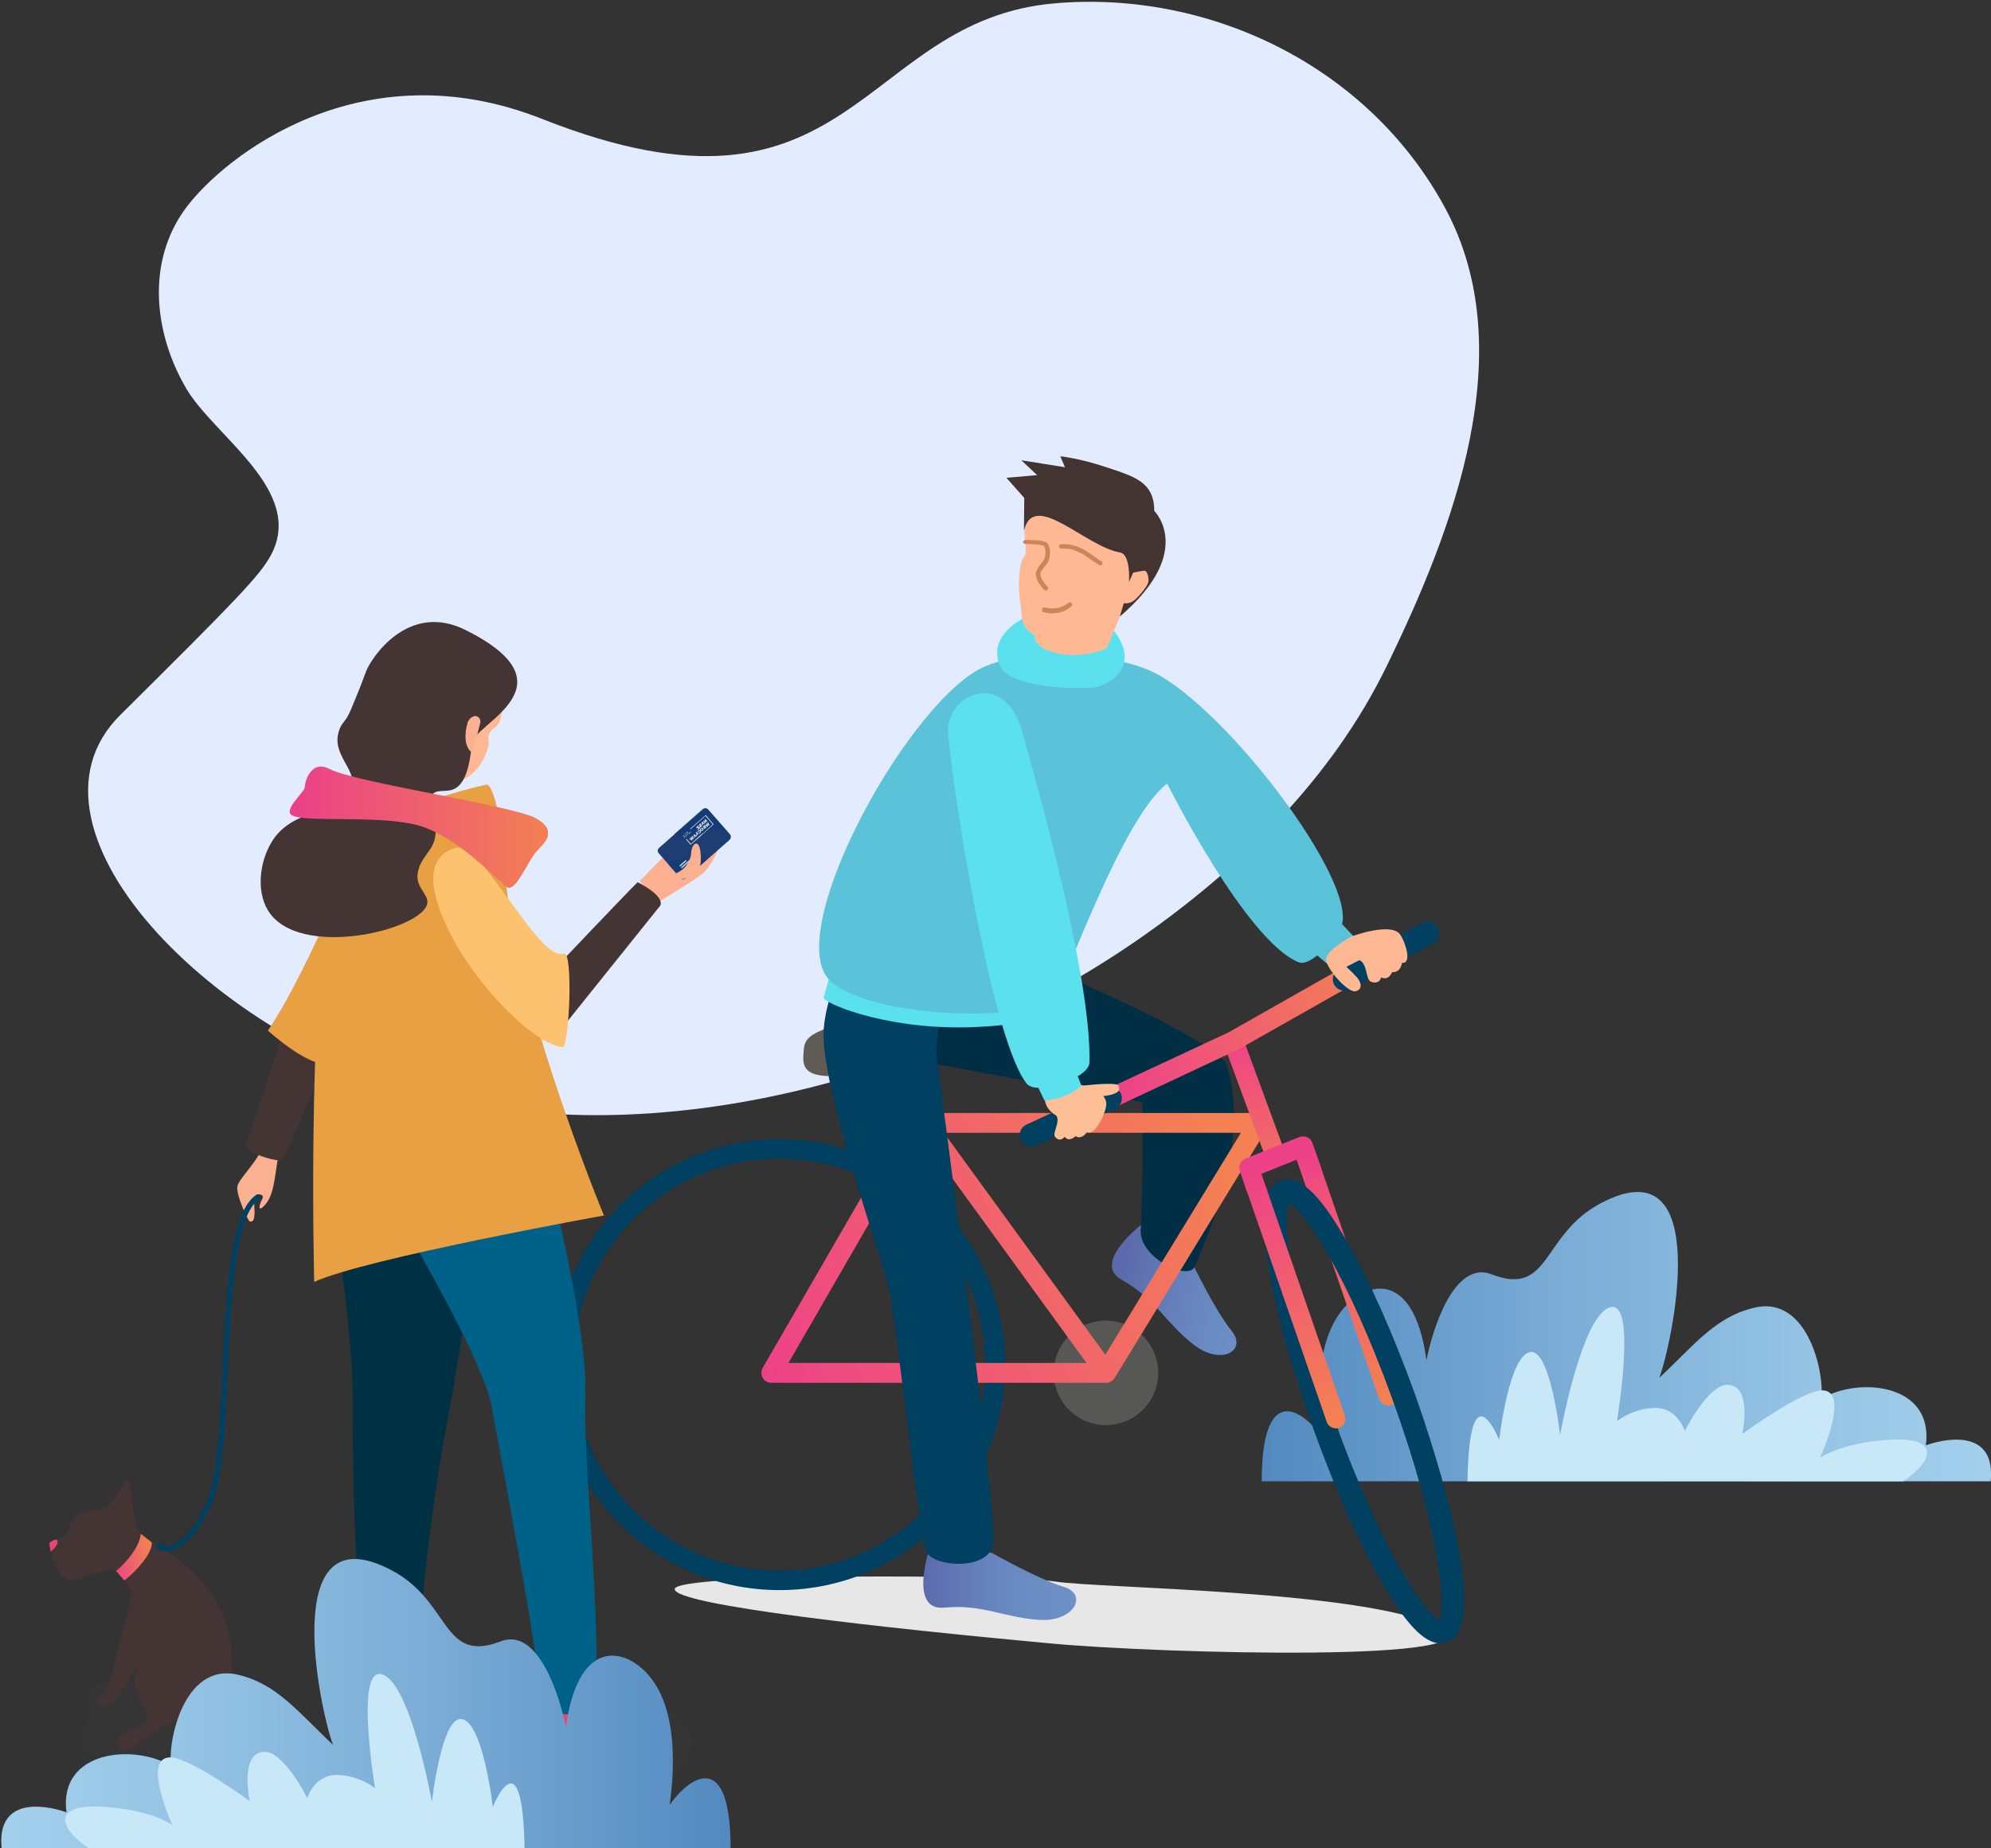 <svg xmlns="http://www.w3.org/2000/svg" viewBox="0 0 602 559" enable-background="new 0 0 602 559"><rect x="0" y="0" width="602" height="559" fill="#333333" stroke="none"/><style type="text/css">.st0{fill:#693A3B;} .st1{fill:#E3ECFF;} .st2{fill:url(#SVGID_1_);} .st3{fill:#C8E8F8;} .st4{fill:#E7E7E7;} .st5{fill:#605B55;} .st6{fill:#575756;} .st7{fill:#3490B2;} .st8{fill:url(#SVGID_2_);} .st9{fill:#5AC2D8;} .st10{fill:url(#SVGID_3_);} .st11{fill:#002E44;} .st12{fill:url(#SVGID_4_);} .st13{fill:#004061;} .st14{fill:url(#SVGID_5_);} .st15{fill:url(#SVGID_6_);} .st16{fill:url(#SVGID_7_);} .st17{fill:#5BE1EE;} .st18{fill:#5AC3D9;} .st19{fill:#FEB994;} .st20{fill:#FDC26F;} .st21{fill:#443431;} .st22{fill:#CE8459;} .st23{fill:#004161;} .st24{fill:#FFBF96;} .st25{fill:url(#SVGID_8_);} .st26{opacity:0.18;fill:#424244;} .st27{fill:#FCB092;} .st28{fill:#443433;} .st29{fill:#FFB893;} .st30{fill:#006188;} .st31{fill:#EB4573;} .st32{fill:#E9A042;} .st33{fill:#003044;} .st34{fill:url(#SVGID_9_);} .st35{fill:url(#SVGID_10_);} .st36{fill:#1E3D72;} .st37{opacity:0.5;fill:#0A3A75;} .st38{opacity:0.74;} .st39{fill:#FFFFFF;} .st40{opacity:0.8;} .st41{fill:url(#SVGID_11_);}</style><path d="M3047.4 1925.3c-.7 0-3.2 0-3.9.7-.9.9-.8 3.5 0 4.6.2.3.4.6.7.9.4.5.7.9.9 1.4.3.8-.8 2.3-1.6 3.1-.2.2-.2.5 0 .7.1.1.2.1.4.1.1 0 .3-.1.4-.2.2-.2 2.3-2.5 1.8-4.1-.2-.7-.6-1.2-1.1-1.8-.2-.3-.4-.5-.6-.8-.6-.9-.6-2.9-.1-3.3.3-.3 1.9-.4 3.2-.4.3 0 .5-.2.5-.5-.1-.2-.3-.4-.6-.4zM3040.3 1926.3c-3.4-.2-5.5 1.3-7.4 2.7-.6.5-1.2.9-1.9 1.2-.3.1-.3.5-.2.7.1.2.3.3.5.3.1 0 .2 0 .2-.1.7-.4 1.3-.8 2-1.3 1.8-1.3 3.7-2.6 6.7-2.5.3 0 .5-.2.5-.5.1-.3-.1-.5-.4-.5zM3044 1940.8s-3 1-5.4-1.1c-.2-.2-.5-.2-.7.1-.2.2-.2.5.1.7 1.5 1.3 3.1 1.6 4.4 1.6 1.2 0 2-.3 2.1-.3.3-.1.4-.4.3-.7-.2-.2-.5-.4-.8-.3zM851.3 528c-.7 0-3.2 0-3.9.7-.9.9-.8 3.5 0 4.6.2.3.4.6.7.9.4.5.7.9.9 1.4.3.8-.8 2.3-1.6 3.1-.2.2-.2.5 0 .7.1.1.2.1.4.1.1 0 .3-.1.4-.2.2-.2 2.3-2.5 1.8-4.1-.2-.7-.6-1.2-1.1-1.8-.2-.3-.4-.5-.6-.8-.6-.9-.6-2.9-.1-3.3.3-.3 1.9-.4 3.2-.4.3 0 .5-.2.5-.5-.1-.2-.3-.4-.6-.4zM844.2 529c-3.4-.2-5.5 1.3-7.4 2.7-.6.5-1.2.9-1.9 1.2-.3.1-.3.5-.2.7.1.2.3.3.5.3.1 0 .2 0 .2-.1.7-.4 1.3-.8 2-1.3 1.8-1.3 3.7-2.6 6.7-2.5.3 0 .5-.2.5-.5.1-.3-.1-.5-.4-.5zM847.9 543.5s-3 1-5.4-1.1c-.2-.2-.5-.2-.7.1-.2.2-.2.5.1.7 1.5 1.3 3.1 1.6 4.4 1.6 1.2 0 2-.3 2.1-.3.3-.1.4-.4.3-.7-.2-.2-.5-.4-.8-.3z" class="st0"/><path d="M319 1c-59.4 5.1-60.7 72.3-155 35-54.7-21.7-96.2 11.3-107.8 26.9-12 16.2-9.7 37.7 0 54.4 8.5 14.7 36.4 31.2 25.6 50.8-3.3 6-10.1 13.1-45.4 48.1S67.8 318 136.7 332.8s149.6-8.7 207.2-48.5c30.8-21.3 58.9-48.9 75.4-82.9 20.1-41.2 40.9-95.3 17.7-138.4S365.6-3 319 1z" class="st1"/><linearGradient id="SVGID_1_" x1="6967.67" x2="7381.377" y1="404.235" y2="404.235" gradientUnits="userSpaceOnUse" gradientTransform="translate(-6587.37)"><stop offset="0" stop-color="#5189BF"/><stop offset=".013" stop-color="#548BC0"/><stop offset=".214" stop-color="#79ABD5"/><stop offset=".415" stop-color="#96C5E5"/><stop offset=".615" stop-color="#AAD7F1"/><stop offset=".811" stop-color="#B7E1F8"/><stop offset="1" stop-color="#BBE5FA"/></linearGradient><path d="M601.9 448c1.5-14.8-11.5-13.7-19.6-10.9 2.5-18.8-20.5-20.8-31.7-14 1.3-6.4-3.5-31.6-20.2-27.6-11.8 2.8-18 11.2-28.7 21.2 3.9-10.2 16.9-71.1-17.7-52.8-18 9.5-15.1 28.4-33 21.5-11.4-4.4-17.9 16.8-19.7 26-3.1-22.9-13.8-24.8-21.9-18.7-12.4 9.4-11 31.2-9.5 42.1-6.7-9.3-18.4-16.1-18.4 13.2h220.4z" class="st2"/><path d="M575.5 448H443.7c.6-35 9.6-12.5 9.6-12.5s2.9-25.6 9.4-26.6c6.1-1 9 25.1 9 25.1s6.7-37.3 15.5-38.7c7.7-1.3 1.7 34.5 1.7 34.5s4.5-3.7 11.1-4c7.3-.3 9.4 7 9.4 7s7.1-14.3 13.1-14c7.5.4 4.3 14.9 4.3 14.9s18.7-13.7 24.5-13.2c8.1.6-1 20.4-1 20.4s6.7-4.8 21.8-5.5c13.6-.7 13.3 5.8 3.4 12.6z" class="st3"/><path d="M319 478.3c13.3 2.1 93.8 2.6 115.8 13.7 21.7 10.9-83.3 8.2-117.5 5-48.5-4.5-113.3-11.5-113.3-16.4-.1-4.9 101.7-4.4 115-2.3z" class="st4"/><path d="M252.3 310.2l21.2 2.1s-9.2 12.5-20.5 13.1c-11.3.6-10.2-4.2-10-7.6.2-3.4 1.5-5.1 9.3-7.6z" class="st5"/><circle cx="334.4" cy="415.2" r="15.8" class="st6"/><path d="M395.8 350.4c1-.3 2 .2 2.4 1.2l13.8 40.1c.3 1-.2 2-1.2 2.4-.2.1-.4.1-.6.1-.8 0-1.5-.5-1.8-1.3l-13.8-40.1c-.3-1 .2-2.1 1.2-2.4z" class="st7"/><linearGradient id="SVGID_2_" x1="339.377" x2="386.377" y1="385.152" y2="395.152" gradientUnits="userSpaceOnUse"><stop offset="0" stop-color="#5B6AAB"/><stop offset=".024" stop-color="#5C6CAC"/><stop offset=".356" stop-color="#6580BB"/><stop offset=".683" stop-color="#6A8DC4"/><stop offset="1" stop-color="#6C91C7"/></linearGradient><path d="M347.7 368.3l12.7 13.5s7 14.6 12 20.7c4.9 6.1-3.4 10.7-11.7 4-8.4-6.6-11.3-13.7-21.5-19.4-10.1-5.6 8.5-18.8 8.5-18.8z" class="st8"/><path d="M409.3 283.2l-7.4 8.8-5-4.2 8.9-8.3z" class="st9"/><linearGradient id="SVGID_3_" x1="279.293" x2="325.462" y1="477.936" y2="477.936" gradientUnits="userSpaceOnUse"><stop offset="0" stop-color="#5B6AAB"/><stop offset=".024" stop-color="#5C6CAC"/><stop offset=".356" stop-color="#6580BB"/><stop offset=".683" stop-color="#6A8DC4"/><stop offset="1" stop-color="#6C91C7"/></linearGradient><path d="M300 469.7s14.1 8 21.6 10.2c7.5 2.2 3.3 10.7-7.4 10-10.7-.7-17.1-4.8-28.7-3.7-11.6 1.1-3.7-20.3-3.7-20.3l18.2 3.8z" class="st10"/><path d="M370.9 322.2c3.3 10.3 4.7 28.4-9.7 60.9-1.9 4.4-16.7-2.7-16.3-11 .9-18.6.5-38.8.5-38.8l-62.6-11.5-3.1-32.3 38.2 3.8c-.1 0 50.6 21.5 53 28.9z" class="st11"/><linearGradient id="SVGID_4_" x1="418.087" x2="394.222" y1="423.538" y2="339.703" gradientUnits="userSpaceOnUse"><stop offset="0" stop-color="#F48053"/><stop offset="1" stop-color="#ED4089"/></linearGradient><path d="M393.6 345.8c1.6-.5 5 5.1 5.6 6.7l23.6 68.6c.5 1.6-.3 3.3-1.9 3.8-.3.1-.7.2-1 .2-1.3 0-2.4-.8-2.9-2l-25.3-73.4c-.5-1.6.3-3.3 1.9-3.9z" class="st12"/><path d="M383.6 383.5c2.3 13.6 7.1 30.9 13.6 48.9s13.8 34.4 20.7 46.3c7.2 12.5 12.8 18.3 17.6 18.3.7 0 1.4-.1 2.1-.4 14.8-5.3-7.3-68.1-9.9-75.3-6.5-18-13.8-34.4-20.7-46.3-8.3-14.3-14.3-19.9-19.7-17.9-5.4 1.9-6.5 10-3.7 26.4zm6.1-19.7c4.3 1.9 17.4 20.8 31.5 59.9 14.1 39.1 16 62 14 66.2-4.3-1.9-17.4-20.8-31.5-59.9-14.2-39.1-16.1-62-14-66.2zM167.5 412.7c0 37.6 30.6 68.2 68.2 68.2s68.2-30.6 68.2-68.2-30.6-68.2-68.2-68.2-68.2 30.6-68.2 68.2zm5.8 0c0-34.4 28-62.3 62.3-62.3s62.3 28 62.3 62.3-28 62.3-62.3 62.3-62.3-27.9-62.3-62.3z" class="st13"/><linearGradient id="SVGID_5_" x1="362.842" x2="221.342" y1="337.906" y2="406.406" gradientUnits="userSpaceOnUse"><stop offset="0" stop-color="#F48053"/><stop offset="1" stop-color="#ED4089"/></linearGradient><path d="M383.2 341.2c.6-.9.6-2.1.1-3.1s-1.5-1.5-2.6-1.5h-99.5l-12.5-17.2c-1-1.4-2.9-1.7-4.2-.7-1.4 1-1.7 2.9-.7 4.2l10.8 14.8c-.1.1-.2.2-.3.4l-43.7 75.6c-.5.9-.5 2.1 0 3 .5.9 1.5 1.5 2.6 1.5h101.3c.2 0 .5 0 .7-.1 0 0 .1 0 .1 0 .2-.1.4-.1.6-.3 0 0 .1 0 .1-.1.1 0 .2-.1.2-.1.1-.1.1-.1.2-.2.1 0 .1-.1.2-.1.2-.2.3-.3.4-.5l46.2-75.6zm-8 1.4l-41 67.1-48.8-67.1h89.8zm-96.9.5l50.2 69.1h-90.1l39.9-69.1z" class="st14"/><linearGradient id="SVGID_6_" x1="392.951" x2="370.951" y1="367.295" y2="310.795" gradientUnits="userSpaceOnUse"><stop offset="0" stop-color="#F48053"/><stop offset="1" stop-color="#ED4089"/></linearGradient><path d="M371.9 312.1c1.6-.6 3.3.2 3.9 1.8l12.6 34.2c.6 1.6-.2 3.3-1.8 3.9-.3.1-.7.2-1.1.2-1.2 0-2.4-.8-2.8-2L370.1 316c-.6-1.6.2-3.3 1.8-3.9z" class="st15"/><linearGradient id="SVGID_7_" x1="412.481" x2="336.481" y1="290.264" y2="333.597" gradientUnits="userSpaceOnUse"><stop offset="0" stop-color="#F48053"/><stop offset="1" stop-color="#ED4089"/></linearGradient><path d="M330.1 331.5l41.4-19.3 38.6-21.9c1.5-.8 3.3-.3 4.1 1.1.8 1.5.3 3.3-1.1 4.1l-38.7 21.9-41.8 19.6c-.4.2-.8.3-1.3.3-1.1 0-2.2-.6-2.7-1.8-.7-1.5 0-3.3 1.5-4z" class="st16"/><path d="M284.7 302.9l-1.7 15s18.9 141 17.3 149.2c-1.7 8.1-18.2 6.8-20.3 2.1-2.1-4.7-8.9-69-11.1-78.9-2.2-9.9-19.9-59-19.9-77.4 0-10.5 7.6-26.1 7.6-26.1l28.1 16.1z" class="st13"/><path d="M322.1 294.2v9.3s-1.2 5.9-26.8 7.1c-25.6 1.2-44.6-6.5-46.3-8.7l2.9-10.7 70.2 3z" class="st17"/><path d="M295.7 202.6c12.7-7.1 42.4-5.8 55.3 1.9 23.4 13.9 61.1 65.1 54.2 76.4-2.2 3.6-8.8 11.6-12.6 10.1-16-6.6-39.7-54-39.7-54-13.4 10.2-29.9 57.8-34 64.3-4.8 7.7-53.8 7.4-67.6-4.4-15.3-13.2 21.3-81.3 44.4-94.3z" class="st18"/><path d="M336.9 190.9c8.5 11-2.3 16.9-6.9 17.1-7.1.4-24.8-.3-27.6-6.6-6.4-14 23.3-25 34.5-10.5z" class="st17"/><path d="M310.1 167.3c.2-2.6-.7-5.4-.2-8.5 3.6-23.2 36.5-8.5 36.5-8.5l3.8 13c-8.1 16.9-10.5 26-21.5 30-6.3 2.3-19.4.9-19.8-7-.2-4.2-1.4-7.4-.5-14.2.3-3.2 1.6-3.8 1.7-4.8z" class="st19"/><path d="M309.8 160.8v1.1c-.2-2.9 0-1.1 0-1.1z" class="st20"/><path d="M304.3 144.5l9.3-.8-4.8-4.5 13.2 2.1-1.4-3.3s5.5.5 13.9 3.3 14.5 4.4 14.5 13.2c0 0 13.5 13.2-13 34.1 0 0 2.9-3.8 5-10.2.6-1.7 1-10.7-2.3-11.3-10.6-1.8-26.1-19.1-29.1-6.6l.1-9.9-5.4-6.1z" class="st21"/><path d="M314.8 188.2l25.7-11c.7-.5 2.1-4 2.1-4s2.7-.6 3.5-.6 1.5 2.5 1 3.8c-.5 1.3-3.4 4.9-4.8 5.6-1.4.7-2.5.4-2.5.4l-1.3 4.4-3.9 9.3s-8.3 3.8-17 .9c-8.8-3.1-2.8-8.8-2.8-8.8z" class="st19"/><path d="M310.1 163.3c1 0 5.5 0 6.5.9 1.2 1.2 1.1 4.6.1 6.1-.3.4-.6.8-.9 1.1-.5.7-1 1.2-1.2 1.9-.3 1.1 1.1 3.1 2.1 4.1.3.3.3.7 0 1-.1.1-.3.2-.5.2s-.4-.1-.5-.2c-.3-.3-3.1-3.3-2.4-5.5.3-.9.8-1.6 1.4-2.3.3-.3.5-.7.8-1.1.8-1.2.8-3.8.1-4.4-.4-.4-3.9-.6-5.6-.6-.4 0-.7-.3-.7-.7.1-.2.4-.5.8-.5zM320.8 164.6c4.5-.3 7.3 1.8 9.8 3.5.8.6 1.6 1.2 2.4 1.6.3.2.5.6.3.9-.1.2-.4.4-.6.4-.1 0-.2 0-.3-.1-.9-.5-1.7-1.1-2.6-1.7-2.4-1.7-4.9-3.5-8.9-3.3-.4.1-.7-.3-.7-.6-.1-.4.2-.7.6-.7zM315.9 183.7s4 1.3 7.1-1.4c.3-.2.7-.2 1 .1.2.3.2.7-.1 1-1.9 1.7-4.1 2.1-5.7 2.1-1.5 0-2.6-.4-2.7-.4-.4-.1-.6-.5-.4-.9.1-.4.5-.6.8-.5z" class="st22"/><path d="M404.8 293l25.1-13.9c1.7-.9 3.8-.3 4.8 1.4.9 1.7.3 3.8-1.4 4.8l-25.1 13.9c-.5.3-1.1.4-1.7.4-1.2 0-2.4-.6-3.1-1.8-.9-1.7-.3-3.8 1.4-4.8zM310.4 340.1l23.9-11.1c1.8-.8 3.8 0 4.6 1.7.8 1.8 0 3.8-1.7 4.6l-23.9 11.1c-.5.2-1 .3-1.5.3-1.3 0-2.6-.8-3.2-2-.8-1.7 0-3.8 1.8-4.6z" class="st23"/><path d="M408.7 283.2s12.1-4.5 14.7-.5c1.6 2.4 3.6 8.8.5 8.5 0 0-.3 3-3 2.8 0 0-.9 2.7-3.3 1.6 0 0-.4 2.3-3.1 1.3-1.6-.6-1-5.6-3.5-6.5l-5.1 2.6s-1.9.6-4.5-1.9c-2.6-2.6 7.3-7.9 7.3-7.9z" class="st19"/><path d="M326.2 328s8 1.2 8.3 5.7c.1 2.8-3.6 10.2-5.8 8.6 0 0-1.6 2.6-3.5 1.3 0 0-1.9 2-3.3.2 0 0-1.4 1.9-2.9 0-.9-1.1 1.8-4.7.3-6.5 0 0-2.9-1.3-3.4-4.7-.6-3.1 10.3-4.6 10.3-4.6z" class="st24"/><path d="M308.9 220.8c8.3 29.1 21.1 77.8 20.5 100.6-.1 4.7-15.9 10-18.9 6.4-9.9-12.1-21.1-79.3-23.8-105.3-1.3-12.7 16.8-20.3 22.2-1.7zM327 328.4s-4.3 4.1-11.2 4.4l-3-6.2 12.4-2.8 1.8 4.6z" class="st17"/><path d="M410.3 295.6c1.6 1.9 1.5 3.8-.5 4.2-2 .4-7.8-5.5-8.9-9.4l5 .9s2.7 2.4 4.4 4.3z" class="st19"/><path d="M379.5 357.7c1-.3 2 .2 2.4 1.2l13.8 40.1c.3 1-.2 2-1.2 2.4-.2.1-.4.1-.6.1-.8 0-1.5-.5-1.8-1.3L378.3 360c-.3-.9.2-2 1.2-2.3z" class="st7"/><linearGradient id="SVGID_8_" x1="412.03" x2="385.363" y1="425.059" y2="350.059" gradientUnits="userSpaceOnUse"><stop offset="0" stop-color="#F48053"/><stop offset="1" stop-color="#ED4089"/></linearGradient><path d="M406.6 428l-25.2-73 10.7-4.3 1.5 3.9c.6 1.6 2.3 2.4 3.9 1.8 1.6-.6 2.4-2.1 1.8-3.7l-2.5-7.1c-.3-.8-.9-1.4-1.6-1.7-.7-.3-1.6-.3-2.4 0l-16.2 6.5c-1.5.6-2.3 2.3-1.7 3.8l2.1 6.2c0 .1.1.2.2.4l23.9 69.1c.4 1.3 1.6 2.1 2.9 2.1.3 0 .6-.1 1-.2 1.3-.5 2.2-2.2 1.6-3.8z" class="st25"/><path d="M338.2 328.3c.4.6.1 1.5.1 1.5-1.2 1.8-6.7 1.8-6.7 1.8l-4.6-3.2c-.1 0 10.4-1.3 11.2-.1z" class="st24"/><path d="M26.5 515.7c-1.3-7.7 8.7-8.1 15.8-7.5 7.1.6 34.4 5.7 34.3 12.9-.1 5.7-8.7 8.1-17.7 8.7-9.1.6-28 4.9-32.6-.5s1.5-5.9.2-13.6z" class="st26"/><path d="M201.6 255.8c.9-.3 3 .3 3 .3s-1.3-1.9-.4-2.3c.9-.4 3.8 1.6 3.8 1.6l-1 .7-6.6 3.1c.1-.1.2-3.1 1.2-3.4zM207 258l10-.8s-1.7 4.5-4.7 7.1c-1.9 1.7-12.9 8.3-12.9 8.3l-6-6.1 7.2-7.4 6.4-1.1z" class="st27"/><path d="M19.1 464.9c2-1 2-4.9 4-6.5 2-1.6 8.8-1.9 9.8-3.1 1.1-1.1 2.4-3.3 4-5.8s2.3-1.8 2.8 1.1.2 9.8 3 13.3l3.3 2.6c33.9 18.7 21.8 47.1 22.6 47.4.7.3 5.6 2.3 5.5 4.2-.1 1.9-5.4.5-9.1-.4-3.7-1-9 2.7-13.1 3.5-4.1.7-10.9 7.2-13.3 7.9-2.5.7-3.6-1.5-3.1-3.3.5-1.8 9.3-3.7 9.1-6.1-.2-2.3-2.4-4.2-3.6-8.9-.8-3.4.7-6.7 1.6-8.3.4-.6.6-.9.6-.9s-.2.3-.6.9c-1.5 2.4-5.6 8.8-7.8 11.9-1.5 2-4 1.8-5.2 1-1.1-.9-.3-2.5 1.6-3.1 1.9-.7 3.8-12.1 6.3-20.2s2-11 2-11-2.5-5.3-4.2-6c-1.6-.8-4.1-.3-11.2 2.4s-9.4-9.1-8.9-10.8c.4-1 1.8-.8 3.9-1.8z" class="st28"/><path d="M42.5 502.7c.3-.6.6-.9.6-.9s-.3.4-.6.9z" class="st23"/><path d="M80.1 345.5l4 4.4c-1.1 6.3-1.2 11.1-3.8 14.3-2.1 2.5-2.4 1-.9-1.8.6-1.2-1.8-1.7-2.3-.5-.2.6-.3 1.6-.2 2.9.4 5.4-1 4.6-1.4 4.6-.4 0-4.3-8.2-3.7-10.7.6-2.5 6.1-7.2 8.3-13.2z" class="st27"/><path d="M208.9 528.9c-5.7 22.9-48 10.5-62.3 5.9-18.1-5.8-45.1 2.7-44.8-10 .4-12.8 113.5-21.6 107.1 4.1z" class="st26"/><path d="M148.2 200.9c3.5 9.1 4.3 11.8 3.3 15.8s-1.8 2.6-3.2 4.6c-1.2 1.6-.2 3-.6 4.4-.4 1.4-2.3 7.8-7.8 10.1-5.5 2.2.9-30.5.9-30.5l7.4-4.4z" class="st29"/><path d="M125.9 528.9s-4.6-1.1-5.8-1.9c-1.1-.8-4.4-8.3-4.4-8.3l4.3.1 5.9 10.1z" class="st30"/><path d="M118.2 527.7s-5 1.2-5.9-.2l-.9-12.8 6.9.6-.1 12.4z" class="st23"/><path d="M112.9 506.5l8.3.2s5.5 13.9 8.5 15.1c7.6 3 6.4 4.9 6 6.1-.4 1.2-8.6 2.4-10.3.7-1.7-1.7-5.8-8.6-7-8.7-1.2-.2-6-.9-6.7-1.7-.7-.8-.7-2.9-.5-5 .1-2.3 1.7-6.7 1.7-6.7z" class="st31"/><path d="M171.7 533.5s-5.3.4-5.9-.6l-.8-12.8 6.9.6-.2 12.8z" class="st23"/><path d="M166 512.1l10.9.2s6.6 14.1 9.6 15.1c8 2.8 7.6 5.7 7.4 6.9-.4 2.6-16.2 1.3-18-.4-1.7-1.7-4.2-7.7-5.6-8.3-1.1-.5-4.9-1.1-5.7-2-.7-.8-.7-2.9-.5-5 .3-2.1 1.9-6.5 1.9-6.5z" class="st31"/><path d="M85.5 312.3s15-6.2 15.3-.8c.2 5.4-14.6 37.6-15.2 39.1-.6 1.4-12.3-2.1-11.2-4.5 1.2-2.4 11.1-33.8 11.1-33.8z" class="st28"/><path d="M100.1 321c-4.7 3.7-19.1-9.3-19.1-9.3 10.2-15 22.8-45.6 22.8-45.6s-.1 52.1-3.7 54.9z" class="st32"/><path d="M135.7 427.3c-7.6 39.9-9 71.6-10.7 84.1-.1.8-3.2 1.3-3.2 1.3L119 357.6l24.8 1.9c-.1-.1 0 25.1-8.1 67.8zM130 420.3c-.9 11.7-8.3 92.3-8.3 92.3s-9.7.2-10.1-2.3c-4.7-26.1-5-71.4-5-90.2-.1-18.8-7.1-64-7.1-64l26.4 2c-.1 0 4.9 50.6 4.1 62.2z" class="st33"/><path d="M177 421.8c-.9 19.3 5.2 69.8 2.8 94.7-.1 1.1-5.7 1.9-5.7 1.9l-3.8-101.8-21.4-70.5 14.5-1.3c0 .1 14.5 56 13.6 77zM156.1 355.2s19.4 34.3 20.7 59.6c.6 11.4-2.8 103.7-2.8 103.7s-10.6.2-10.5-2.5c.6-9.7-12.4-76.8-14.8-90.4-2.4-13.7-24.4-51.1-24.4-51.1l3.2-10.6 28.6-8.7z" class="st30"/><path d="M147 237.3c2.6-.6 5.3 16.7 5.3 19.5.4 38.6 30.3 110.8 30.3 110.8S110 380.7 95 387.7c0 0-2.6-99.5 7.3-133.6 0-.1 20.2-11.3 44.7-16.8z" class="st32"/><path d="M106.5 238.2c1.3-5.7-6.4-10-4-17.2.8-2.6 2-2.5 3.6-6.4 2.3-5.5 2.4-5.7 4.6-11.6 1.4-3.7 12.6-21.3 30.2-12.4 33.5 16.8 2.3 28.4 1.8 34.1-2 22.4-11.1 9.9-12.8 17.4-1 4.1 2.8 5.1 1.6 11.4-.9 4.3-4.4 5.7-5.2 10.6-.7 4.3 3.3 6.3 2.9 9.1-1.4 8.1-39.1 17.2-48.2 2.1-3.7-6.1-2.5-15.8 2.1-22.1 7-9.3 21.7-7.5 23.4-15z" class="st28"/><path d="M144.5 216.8c.6.4.9 1.2.7 1.9l-2.2 8.5c1 1.3-4-.2-1.6-8.7.2-.8 1.7-2.6 3.1-1.7z" class="st27"/><path d="M48.2 467c.1 0 1.4.9 3.5.3 2.5-.7 6.4-3.5 10.6-12.7 3.4-7.4 4.2-23.7 5-40.9 1.1-23.3 2.2-47.3 10.3-52.4.4-.2.8-.1 1.1.2.2.4.1.8-.2 1.1-7.4 4.6-8.6 29.3-9.6 51.1-.8 17.4-1.6 33.8-5.1 41.5-3.6 7.9-7.6 12.5-11.7 13.6-.7.2-1.3.3-1.8.3-1.8 0-2.8-.7-2.9-.8-.3-.2-.4-.7-.2-1.1.2-.4.7-.5 1-.2z" class="st23"/><path d="M192.8 266.8s8 3.9 6.9 7L171 309.6l-5.5-14.3s23.6-24.9 27.3-28.5z" class="st28"/><path d="M142.6 257.5c11.9 13.7 22.1 32.8 27.9 30.9 2.9-.9 1.6 28.4-.4 28.3-9.8-.7-34.8-26.8-38.8-47.6-2.3-12.4 8.7-14.6 11.3-11.6z" class="st20"/><linearGradient id="SVGID_9_" x1="6283.798" x2="6361.851" y1="250.169" y2="250.169" gradientUnits="userSpaceOnUse" gradientTransform="matrix(-1 0 0 1 6449.496 0)"><stop offset="0" stop-color="#F28053"/><stop offset="1" stop-color="#EB4088"/></linearGradient><path d="M99.7 232.6c4.7 2.5 28.1 6.8 34.5 8.1 6.3 1.3 24.3 4.7 27.9 6.8 3.6 2.1 3.6 3.5 3.6 4.8 0 2.4-3 4.1-4.8 7-2.8 4.5-5.4 10.3-7.6 9-2.4-1.4-15.2-15.9-27.7-18.9-12.5-2.9-33.2-.6-37.3-2.8-2.8-1.5 3.6-7 3.8-8.3.4-4.1 3-8.2 7.6-5.7z" class="st34"/><linearGradient id="SVGID_10_" x1="6422.233" x2="6434.337" y1="8.678" y2="8.678" gradientUnits="userSpaceOnUse" gradientTransform="matrix(-.987 .162 .162 .987 6382.22 -580.524)"><stop offset="0" stop-color="#F28053"/><stop offset="1" stop-color="#EB4088"/></linearGradient><path d="M42.6 463.9l3.3 2.6c.2 3.3-4.8 8.8-8.3 11.5l-2.5-2.9c0 .1 6.8-5.6 7.5-11.2z" class="st35"/><path d="M17 465.6c1.3.5-.6 3.1-1.7 3.6 0 0-.5-2.2-.3-2.6.3-.4 1.7-1.1 2-1z" class="st31"/><path d="M220.6 254l-13.2 11.6c-.5.5-1.3.4-1.7-.1l-6.5-7.4c-.5-.5-.4-1.3.1-1.7l13.2-11.6c.5-.5 1.3-.4 1.7.1l6.5 7.4c.4.4.4 1.2-.1 1.7z" class="st36"/><path d="M212.4 244.7l-8.6 7.6c1.8.7 4.7.9 8.8-.5 2.5-.9 4.8-1.1 6.8-.9l-5.3-6c-.4-.6-1.1-.6-1.7-.2zM207.4 265.6l6.5-5.7c-1.8.1-3.8-.1-5.9-.1-3.2-.1-5 .8-6 1.6l3.6 4.1c.5.5 1.3.5 1.8.1z" class="st37"/><g class="st38"><path d="M205.4 261.8l1.96-1.73.26.3-1.95 1.72zM205.9 262.3l5.02-4.4.26.3-5.02 4.4z" class="st39"/></g><g class="st40"><path d="M213.9 248.4l-.2.2-.3-.3v.5l-.2.2-.6-.7.2-.2.3.3v-.5l.2-.2.6.7zM213.1 249l-.2.2-.1-.1-.2.2v.1l-.2.2-.3-.9.2-.2.8.5zm-.5.1l-.2-.1.1.2.1-.1zM212 250.1c-.2.2-.4.2-.5 0-.1-.1 0-.3.1-.5.1-.1.1-.1.1-.1s0 0-.1 0c-.1.1-.1.1-.1.2l-.2-.1c0-.1.1-.3.2-.4.2-.2.4-.2.5 0 .1.1 0 .3-.1.5-.1.1-.1.1-.1.1s0 0 .1 0c.1-.1.1-.2.2-.3h.3c-.2.3-.3.4-.4.6zM211.7 250.4l-.6.6-.2-.2.3-.3-.6-.1-.1-.2.6-.6.2.2-.3.3.6.1.1.2zM214.5 249.5l-.2.2-.4-.2.2.4-.2.2-.8-.5.2-.2.4.2-.2-.4.2-.2.4.2-.2-.4.2-.2.4.9zM213.6 250.3l-.2.2-.2-.2v.3l-.3.2v-.4c-.1 0-.2 0-.3-.1-.1-.1-.1-.1-.1-.2s.1-.2.2-.3l.3-.3.6.8zm-.6-.2l-.1-.1-.1.1c-.1 0-.1.1 0 .1 0 .1.1.1.2-.1zM212.5 251.2c-.2.2-.5.2-.7 0-.2-.2-.2-.5.1-.7.2-.2.5-.2.7 0 .2.2.1.5-.1.7zm-.2-.2c.1-.1.1-.2 0-.3-.1-.1-.2-.1-.3 0-.1.1-.1.2 0 .3.1.1.3.1.3 0zM211.8 251.9c-.2.2-.3.2-.5.1l.1-.3c.1 0 .1 0 .2 0 .1-.1.1-.2 0-.3-.1-.1-.2-.1-.3 0-.1.1-.1.1-.1.2l-.3.1c0-.2 0-.3.2-.5s.5-.2.7 0c.2.3.1.5 0 .7zM210.6 252.2l-.2-.2.2-.1-.2-.2.2-.2.2.3h.1l.2.2h-.1l.2.2-.6.5-.2-.2.3-.3-.1-.1v.1zM210.7 252.8l-.2.2-.1-.1-.2.2v.1l-.2.2-.3-.9.2-.2.8.5zm-.5 0l-.2-.1.1.2.1-.1zM209.8 253.6l-.2.2-.4-.2.2.4-.2.2-.8-.5.2-.2.4.2-.2-.4.2-.2.4.2-.2-.4.2-.2.4.9zM208.1 251.7h-.2v.2l-.1.1v-.3h-.2l.1-.1h.3l-.1-.1h.1l.1.2zM207.8 251.9h-.1l-.1.1v.1h-.1l-.1-.4.4.2zm-.2 0l-.2-.1.2.1zM207.4 252.3l-.1-.1-.1.1v.2l-.1.1v-.2c-.1 0-.1 0-.1 0s0-.1 0-.1 0-.1.1-.1l.1-.1.2.2zm-.1-.1h-.2s0 .1 0 .1 0 0 .2-.1zM207.1 252.6l-.3-.2-.1.1.2-.2-.1.1.3.2zM206.9 252.7h-.1l-.1.1v.1h-.1l-.1-.4.4.2zm-.2 0l-.2-.1.2.1zM209 251.7h-.1l-.1.1c-.1.1-.1.1-.2 0s0-.1 0-.2l.1-.1.3.2zm-.2-.1l-.1-.1-.1.1s0 .1 0 .1c.1 0 .1 0 .2-.1zM208.7 252l-.1-.1-.1.1v.2l-.1.1v-.2c-.1 0-.1 0-.1 0s0-.1 0-.1 0-.1.1-.1l.1-.1.2.2zm-.2-.1h-.2s0 .1 0 .1c.1 0 .1 0 .2-.1zM208.4 252.2l-.2.2.2-.2-.2-.1-.1.1.1-.1-.1-.1-.2.1.2-.2.3.3zM208.1 252.5l-.2-.2v.2l-.2-.1.2.2h-.1l-.3-.3h.1l.2.1v-.2h.1l.2.3zM207.8 252.8l-.3-.2h.1l.2.2zM207.5 253c-.1.1-.2.1-.2 0l-.1-.2h.1l.1.2s0 0 .1 0c0-.1 0-.1 0-.2l-.1-.2h.1l.1.2s0 .1-.1.2zM207.3 253.2l-.2-.2v.2l-.2-.1.2.2h-.1l-.3-.3h.1l.2.1v-.2h.1l.2.3zM207.6 253.7l1.3 1.5 2.6-2.4 1.4-1.1 2.6-2.4-2.2-2.5-4.5 4-.2-.1 4.8-4.2 2.4 2.8-2.8 2.5-1.3 1.2-2.9 2.5-1.4-1.7z" class="st39"/></g><path d="M203.2 264.5c4.8-1.2 5.8-5.4 5.8-6.7 0-.8.6-3.1 1.8-2.6 1.2.5 1.7 6.4.1 8.7-2.5 3.4-11 1.4-7.7.6z" class="st27"/><linearGradient id="SVGID_11_" x1="7480.67" x2="7894.377" y1="515.235" y2="515.235" gradientUnits="userSpaceOnUse" gradientTransform="matrix(-1 0 0 1 7702.726 0)"><stop offset="0" stop-color="#5189BF"/><stop offset=".013" stop-color="#548BC0"/><stop offset=".214" stop-color="#79ABD5"/><stop offset=".415" stop-color="#96C5E5"/><stop offset=".615" stop-color="#AAD7F1"/><stop offset=".811" stop-color="#B7E1F8"/><stop offset="1" stop-color="#BBE5FA"/></linearGradient><path d="M.5 559C-1 544.2 12 545.3 20.1 548.1c-2.5-18.8 20.5-20.8 31.7-14-1.3-6.4 3.5-31.6 20.2-27.6 11.8 2.8 18 11.2 28.7 21.2-3.9-10.2-16.9-71.1 17.7-52.8 18 9.5 15.1 28.4 33 21.5 11.4-4.4 17.9 16.8 19.7 26 3.1-22.9 13.8-24.8 21.9-18.7 12.4 9.4 11 31.2 9.5 42.1 6.7-9.3 18.4-16.1 18.4 13.2H.5z" class="st41"/><path d="M26.8 559h131.8c-.6-35-9.6-12.5-9.6-12.5s-2.9-25.6-9.4-26.6c-6.1-1-9 25.1-9 25.1s-6.7-37.3-15.5-38.7c-7.7-1.3-1.7 34.5-1.7 34.5s-4.5-3.7-11.1-4c-7.3-.3-9.4 7-9.4 7s-7.1-14.3-13.1-14c-7.5.4-4.3 14.9-4.3 14.9S56.8 531 51.1 531.5c-8.1.6 1 20.4 1 20.4s-6.7-4.8-21.8-5.5c-13.7-.7-13.3 5.8-3.5 12.6z" class="st3"/></svg>